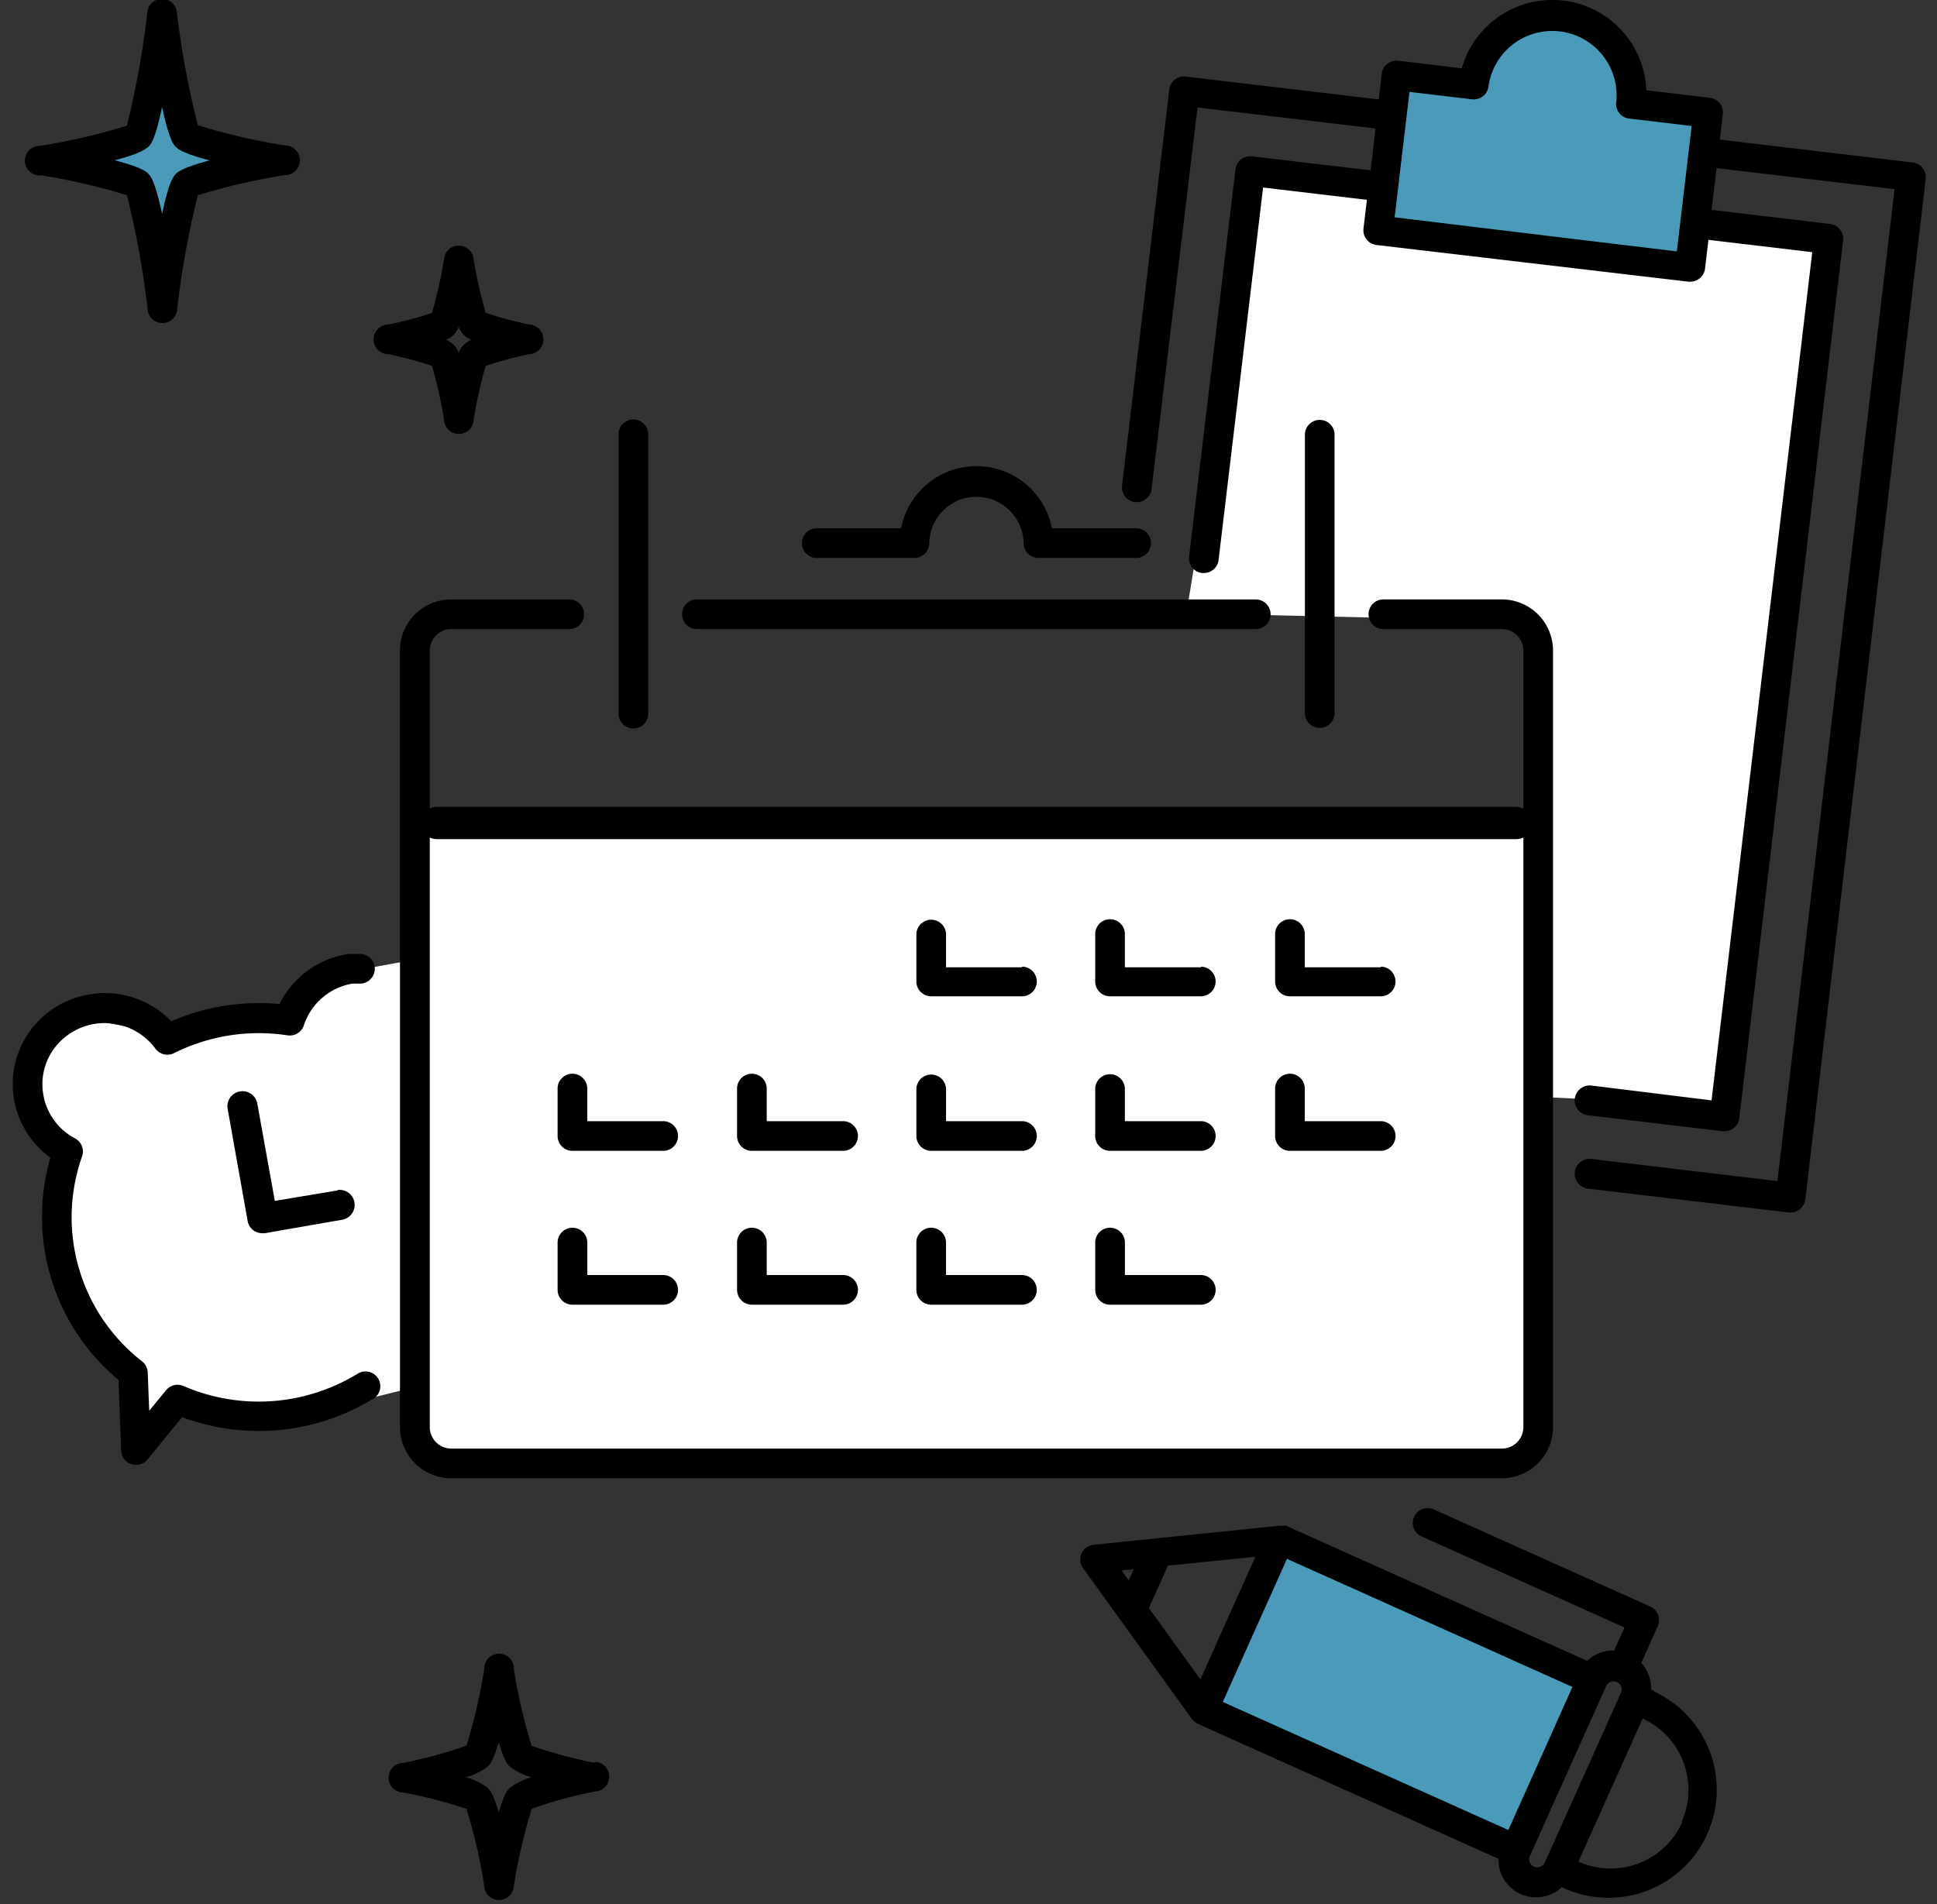 <svg xmlns="http://www.w3.org/2000/svg" width="120" height="118" fill="none" viewBox="0 0 120 118">
  <rect x="0" y="0" width="120" height="118" fill="#333333" stroke="none"/>
  <path fill="#499BB9" d="m79 95.5 19 8-4 10.5-19-8 4-10.5Z"/>
  <path fill="#fff" d="M26 51h69v39H26V51Z"/>
  <path fill="#fff" d="m78 10.5 35 5-6.5 53L96 68l-1-29.5-21.5-.5L78 10.5ZM4.5 63l5.5 1 5-.5 3-.5 2-2.5 5.5-1V86l-8 2-6-1L8 89v-4l-4.5-7v-6.5L2 66l2.5-3Z"/>
  <path fill="#499BB9" d="m86.5 5 4.5.5L93 2l3.5-1 3.5 2 1.5 3.5 3.5.5-.5 9.5-19-2 1-9.5Zm-78 3.5 2.5-3 .5 1.5.5 1.5 2 .5 1.5 1-1 .5L11 13l-2 1-.5-2.5L6 10l2.5-1.5Z"/>
  <path fill="#000" d="M119.107 10.407a.915.915 0 0 0-.616-.34l-11.944-1.415.184-1.571a.918.918 0 0 0-.799-1.02l-3.942-.468a5.824 5.824 0 0 0-9.426-4.347 5.785 5.785 0 0 0-2.003 2.986l-3.941-.468a.92.92 0 0 0-1.02.827l-.184 1.57-11.944-1.414a.92.92 0 0 0-1.029.763l-2.93 24.584a.918.918 0 0 0 .799 1.02h.11a.918.918 0 0 0 .919-.808l2.848-23.648 11.025 1.304-.304 2.59-7.35-.863a.92.92 0 0 0-1.02.8l-2.875 23.999a.918.918 0 0 0 .8 1.02h.11a.918.918 0 0 0 .918-.81L78.25 11.62l6.432.763-.212 1.783v-.001a.919.919 0 0 0 .837 1.02l19.293 2.27h.11a.918.918 0 0 0 .919-.81l.212-1.782 6.431.763-6.239 52.56-7.441-.918a.925.925 0 0 0-.221 1.838l8.352.992h.11a.92.92 0 0 0 .919-.809l6.431-54.39a.919.919 0 0 0-.8-1.02l-7.35-.872.313-2.59 11.025 1.304-7.258 61.465-11.521-1.37a.925.925 0 0 0-.22 1.838l12.439 1.479h.111a.92.92 0 0 0 .919-.808l7.459-63.237a.917.917 0 0 0-.192-.68Zm-32.708 3.06.92-7.773 3.876.46v-.001a.919.919 0 0 0 1.02-.81 3.988 3.988 0 0 1 7.92.92.916.916 0 0 0 .789 1.084l3.877.46-.918 7.772-17.484-2.112Zm-64.348 71.72a11.735 11.735 0 0 1-10.685.699.917.917 0 0 0-1.075.257L9.244 87.42l-.092-2.37a.918.918 0 0 0-.349-.69 11.316 11.316 0 0 1-3.72-12.697.92.92 0 0 0-.433-1.12 3.787 3.787 0 0 1-1.975-2.757 3.737 3.737 0 0 1 .67-2.802 3.903 3.903 0 0 1 6.285 0 .92.92 0 0 0 1.148.276 11.745 11.745 0 0 1 7.038-1.103.92.92 0 0 0 1.01-.625 3.84 3.84 0 0 1 3.005-2.581h.468a.919.919 0 0 0 0-1.838h-.69a5.677 5.677 0 0 0-4.29 3.105 13.6 13.6 0 0 0-6.706 1.066 5.715 5.715 0 0 0-5.017-1.672 5.68 5.68 0 0 0-3.74 2.279 5.596 5.596 0 0 0 1.268 7.836 13.156 13.156 0 0 0 4.217 13.781l.167 4.383h-.001a.92.92 0 0 0 1.626.552l2.15-2.628a13.577 13.577 0 0 0 11.714-1.066.918.918 0 1 0-.918-1.571l-.028.009Z"/>
  <path fill="#000" d="m20.93 73.764-3.905.652-1.084-6.027a.932.932 0 1 0-1.838.322l1.24 6.954a.92.92 0 0 0 .919.754h.138l4.795-.836a.931.931 0 1 0-.311-1.838l.046.019Zm3.849-33.46V88.44a3.17 3.17 0 0 0 3.16 3.16h65.113a3.17 3.17 0 0 0 3.16-3.16V40.304a3.169 3.169 0 0 0-3.16-3.16h-7.35a.918.918 0 1 0 0 1.838h7.35a1.331 1.331 0 0 1 1.323 1.322V88.44a1.332 1.332 0 0 1-1.323 1.323H27.948a1.332 1.332 0 0 1-1.322-1.323V40.304a1.331 1.331 0 0 1 1.322-1.322h7.35a.919.919 0 0 0 0-1.837h-7.35a3.17 3.17 0 0 0-3.17 3.16h.001Z"/>
  <path fill="#000" d="M43.173 38.982h34.654a.919.919 0 0 0 0-1.837H43.173a.918.918 0 1 0 0 1.837ZM26 51c0 .265.116.52.323.707.207.188.488.293.781.293h66.792c.609 0 1.104-.447 1.104-1 0-.552-.495-1-1.104-1H27.104c-.609 0-1.104.448-1.104 1Zm15.086 18.475h-4.704v-2.021a.919.919 0 1 0-1.838 0v2.94a.919.919 0 0 0 .92.919h5.622a.918.918 0 1 0 0-1.838Zm-5.622 6.603a.919.919 0 0 0-.919.919v2.93a.919.919 0 0 0 .919.92h5.622a.918.918 0 1 0 0-1.838h-4.703v-2.021a.919.919 0 0 0-.92-.91Zm16.766-6.603H47.5v-2.021a.919.919 0 0 0-1.838 0v2.94a.919.919 0 0 0 .919.919h5.65a.918.918 0 1 0 0-1.838Zm-5.649 6.603a.919.919 0 0 0-.919.919v2.93a.92.92 0 0 0 .92.92h5.65a.918.918 0 1 0 0-1.838H47.5v-2.021a.92.92 0 0 0-.919-.91Zm16.731-16.14h-4.704V57.88a.919.919 0 0 0-1.837 0v2.94a.919.919 0 0 0 .919.918h5.622a.918.918 0 1 0 0-1.837v.037Zm0 9.537h-4.704v-2.021a.92.92 0 0 0-1.837 0v2.94a.919.919 0 0 0 .919.919h5.622a.918.918 0 1 0 0-1.838Zm-5.624 6.603a.919.919 0 0 0-.919.919v2.93a.919.919 0 0 0 .92.92h5.621a.918.918 0 1 0 0-1.838h-4.703v-2.021a.919.919 0 0 0-.919-.91Zm16.731-16.14h-4.732V57.88a.918.918 0 1 0-1.837 0v2.94a.92.92 0 0 0 .919.918h5.622a.918.918 0 1 0 0-1.837l.028.037Zm0 9.537h-4.732v-2.021a.919.919 0 0 0-1.837 0v2.94a.92.92 0 0 0 .919.919h5.622a.918.918 0 1 0 0-1.838h.028Zm-5.649 6.603a.919.919 0 0 0-.919.919v2.93a.92.92 0 0 0 .919.92h5.622a.918.918 0 1 0 0-1.838H69.69v-2.021a.92.92 0 0 0-.92-.91Zm16.766-16.14h-4.703V57.88a.919.919 0 0 0-1.838 0v2.94a.919.919 0 0 0 .919.918h5.622a.918.918 0 1 0 0-1.837v.037Zm-5.621 6.597a.919.919 0 0 0-.92.919v2.94a.919.919 0 0 0 .92.919h5.622a.918.918 0 1 0 0-1.838h-4.704v-2.021a.92.92 0 0 0-.918-.919ZM50.596 34.573h6.055a.919.919 0 0 0 .919-.92 2.922 2.922 0 0 1 5.843 0 .919.919 0 0 0 .919.92h6.054a.919.919 0 0 0 0-1.838h-5.218a4.76 4.76 0 0 0-9.344 0h-5.228a.919.919 0 0 0 0 1.838ZM39.24 45.14a.92.92 0 0 0 .918-.92V26.91a.918.918 0 1 0-1.837 0v17.31a.92.92 0 0 0 .919.92Zm43.438-.923v-17.31a.919.919 0 0 0-1.837 0v17.31a.919.919 0 0 0 1.837 0Zm19.809 60.574-.201-.092a2.344 2.344 0 0 0-.607-1.653l1.019-2.279h.001a.919.919 0 0 0-.459-1.213l-13.368-6v.001a.922.922 0 0 0-1.267.435.917.917 0 0 0 .513 1.237l12.523 5.622-.643 1.425a2.34 2.34 0 0 0-1.673.643l-18.65-8.37a.956.956 0 0 0-.193 0h-.239L67.75 95.724a.918.918 0 0 0-.652 1.45l6.762 9.372a.908.908 0 0 0 .238.202l.074.055 18.66 8.379a2.33 2.33 0 0 0 1.375 2.184 2.33 2.33 0 0 0 2.547-.42l.212.092a6.703 6.703 0 0 0 5.513-12.219l.008-.028Zm-9.04 8.609-17.695-7.938 3.978-8.866 17.686 7.938-3.97 8.866ZM77.773 96.467l-3.408 7.598-3.188-4.419 1.176-2.627 5.42-.552Zm-7.534.772-.312.69-.442-.616.754-.074Zm25.175 18.43a.48.48 0 0 1-.386 0 .494.494 0 0 1-.248-.661l4.722-10.529a.505.505 0 1 1 .919.423l-4.722 10.52a.493.493 0 0 1-.285.247Zm8.802-2.756a4.86 4.86 0 0 1-6.431 2.444l3.978-8.866h-.001a4.863 4.863 0 0 1 2.417 6.404l.037.018ZM2.463 10.849c1.828.285 3.634.703 5.402 1.25.574 2.304 1 4.642 1.277 7a.919.919 0 0 0 1.838 0 55.553 55.553 0 0 1 1.277-7 38.305 38.305 0 0 1 5.402-1.25.918.918 0 1 0 0-1.838 38.313 38.313 0 0 1-5.402-1.249A55.568 55.568 0 0 1 10.96.798a.92.92 0 0 0-1.837 0 55.83 55.83 0 0 1-1.26 6.992 38.31 38.31 0 0 1-5.401 1.25.918.918 0 1 0 0 1.837v-.028Zm6.734-1.755c.138-.138.413-.413.845-2.471.441 2.067.717 2.342.845 2.471.128.13.395.396 2.095.845-1.69.45-1.976.726-2.095.845-.12.12-.414.414-.845 2.472-.442-2.067-.717-2.343-.845-2.48-.129-.139-.396-.396-2.095-.846 1.7-.431 1.948-.744 2.095-.836ZM36.806 109.23a29.397 29.397 0 0 1-3.868-1.048 32.95 32.95 0 0 1-1.103-4.759.919.919 0 1 0-1.837 0 33.787 33.787 0 0 1-1.094 4.741 26.791 26.791 0 0 1-3.913 1.075.918.918 0 1 0 0 1.837c1.323.246 2.628.584 3.904 1.011a32.714 32.714 0 0 1 1.103 4.759.919.919 0 0 0 1.837 0 34.254 34.254 0 0 1 1.103-4.759 26.666 26.666 0 0 1 3.914-1.075.919.919 0 0 0 0-1.837l-.046.055Zm-5.237 1.571c-.11.109-.33.33-.671 1.506-.34-1.176-.56-1.396-.671-1.506a3.9 3.9 0 0 0-1.369-.671c.497-.132.962-.36 1.37-.671.11-.11.33-.33.67-1.507.34 1.177.56 1.397.672 1.507h-.001c.407.311.872.539 1.369.671a3.9 3.9 0 0 0-1.37.671Zm-4.062-84.829a.918.918 0 1 0 1.837 0 28.11 28.11 0 0 1 .744-3.297 21.97 21.97 0 0 1 2.702-.726.92.92 0 0 0 0-1.838 21.984 21.984 0 0 1-2.702-.726 28.022 28.022 0 0 1-.744-3.298.92.92 0 0 0-1.837 0 28.362 28.362 0 0 1-.744 3.298c-.884.299-1.787.542-2.701.726a.918.918 0 1 0 0 1.838c.914.184 1.817.426 2.7.726.314 1.082.563 2.184.745 3.297Zm.597-5.228v.001c.14-.14.246-.31.313-.496.065.186.172.356.311.496.137.135.3.241.479.312a1.449 1.449 0 0 0-.479.312c-.14.14-.246.31-.311.497a1.346 1.346 0 0 0-.791-.81c.179-.07.341-.176.478-.31v-.002Z"/>
</svg>
